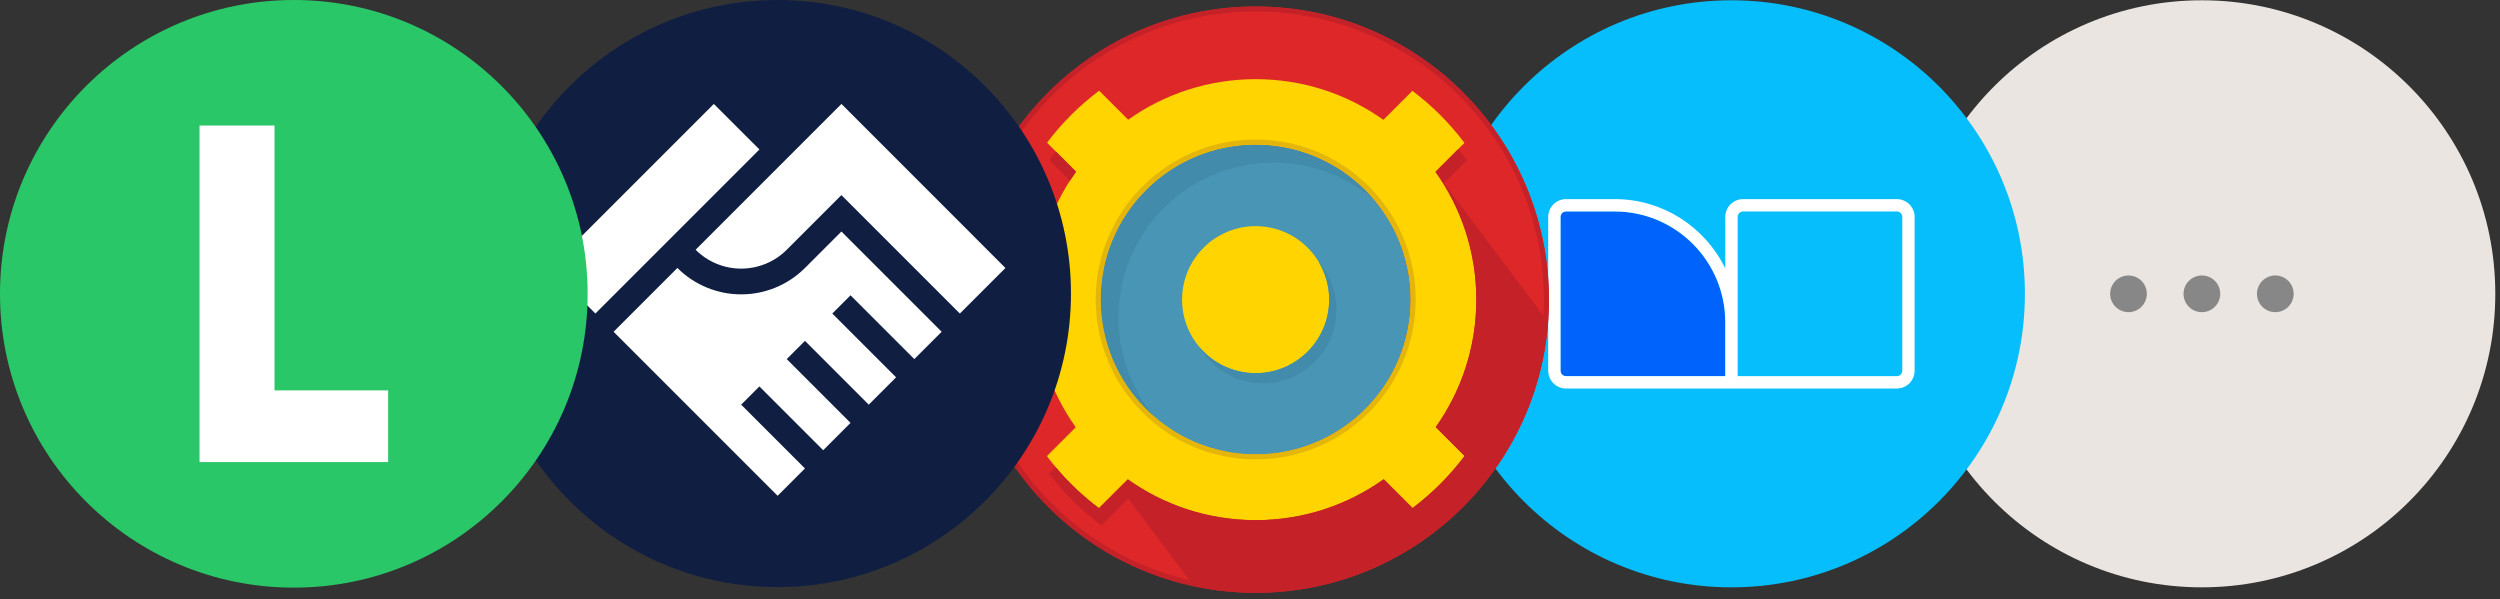 <svg width="217" height="52" viewBox="0 0 217 52" fill="none" xmlns="http://www.w3.org/2000/svg">
<rect x="0" y="0" width="217" height="52" fill="#333333" stroke="none"/>
<path d="M216.592 25.503C216.592 39.575 205.184 50.981 191.113 50.981C177.042 50.981 165.635 39.574 165.635 25.503C165.635 11.432 177.042 0.024 191.113 0.024C205.184 0.024 216.592 11.432 216.592 25.503Z" fill="#EAE5E0"/>
<path d="M192.716 25.503C192.716 26.383 192.003 27.096 191.124 27.096C190.244 27.096 189.531 26.383 189.531 25.503C189.531 24.624 190.244 23.911 191.124 23.911C192.003 23.911 192.716 24.624 192.716 25.503Z" fill="#878787"/>
<path d="M186.345 25.503C186.345 26.383 185.632 27.096 184.753 27.096C183.873 27.096 183.16 26.383 183.16 25.503C183.16 24.624 183.873 23.911 184.753 23.911C185.632 23.911 186.345 24.624 186.345 25.503Z" fill="#878787"/>
<path d="M199.089 25.503C199.089 26.383 198.376 27.096 197.497 27.096C196.617 27.096 195.904 26.383 195.904 25.503C195.904 24.624 196.617 23.911 197.497 23.911C198.376 23.911 199.089 24.624 199.089 25.503Z" fill="#878787"/>
<path d="M175.762 25.503C175.762 39.575 164.354 50.981 150.283 50.981C136.212 50.981 124.805 39.574 124.805 25.503C124.805 11.432 136.212 0.024 150.283 0.024C164.354 0.024 175.762 11.432 175.762 25.503Z" fill="#06BEFB"/>
<path d="M165.11 32.173V18.831C165.11 18.568 164.896 18.354 164.633 18.354H151.296C151.033 18.354 150.818 18.568 150.818 18.831V32.65H164.633C164.896 32.65 165.11 32.436 165.11 32.173Z" fill="#06BEFB"/>
<path d="M140.144 18.354H135.925C135.661 18.354 135.447 18.568 135.447 18.831V32.173C135.447 32.437 135.661 32.65 135.925 32.65H149.744V27.954C149.744 22.661 145.437 18.354 140.144 18.354Z" fill="#0063FB"/>
<path d="M135.457 32.174V18.832C135.457 18.569 135.671 18.355 135.934 18.355H140.153C145.447 18.355 149.753 22.661 149.753 27.954V32.651H135.934C135.671 32.651 135.457 32.437 135.457 32.174ZM165.118 32.174C165.118 32.437 164.904 32.651 164.641 32.651H150.826V18.832C150.826 18.569 151.041 18.355 151.304 18.355H164.641C164.904 18.355 165.118 18.569 165.118 18.832V32.174ZM164.641 17.282H151.304C150.449 17.282 149.754 17.977 149.754 18.832V23.294C148.02 19.738 144.369 17.282 140.154 17.282H135.935C135.08 17.282 134.385 17.977 134.385 18.832V32.174C134.385 33.028 135.08 33.724 135.935 33.724H164.641C165.495 33.724 166.19 33.028 166.19 32.174V18.832C166.19 17.977 165.495 17.282 164.641 17.282" fill="white"/>
<g clip-path="url(#clip0_3129_4393)">
<path fill-rule="evenodd" clip-rule="evenodd" d="M108.995 0.566C123.056 0.566 134.452 11.959 134.452 26.01C134.452 40.062 123.056 51.455 108.995 51.455C94.935 51.455 83.537 40.062 83.537 26.01C83.537 11.959 94.935 0.566 108.995 0.566Z" fill="#DD2729"/>
<path fill-rule="evenodd" clip-rule="evenodd" d="M122.442 26.011C122.442 33.438 116.418 39.458 108.988 39.458C101.557 39.458 95.533 33.438 95.533 26.011C95.533 18.584 101.557 12.563 108.988 12.563C116.418 12.563 122.442 18.584 122.442 26.011Z" fill="#4895B6"/>
<path fill-rule="evenodd" clip-rule="evenodd" d="M95.541 26.01C95.541 18.584 101.564 12.563 108.995 12.563C116.426 12.563 122.45 18.584 122.45 26.01C122.45 33.437 116.426 39.458 108.995 39.458C101.564 39.458 95.541 33.437 95.541 26.01ZM128.145 26.01C128.145 21.875 126.832 18.045 124.601 14.915L127.116 12.401C125.83 10.691 124.308 9.17 122.597 7.884L120.078 10.401C116.951 8.178 113.126 6.871 108.995 6.871C104.871 6.871 101.052 8.174 97.926 10.391L95.406 7.872C93.694 9.157 92.171 10.676 90.883 12.386L93.4 14.902C91.162 18.034 89.846 21.868 89.846 26.01C89.846 30.138 91.153 33.961 93.377 37.087L90.871 39.593C92.158 41.303 93.679 42.824 95.391 44.11L97.895 41.608C101.026 43.838 104.857 45.15 108.995 45.15C113.14 45.15 116.976 43.834 120.11 41.597L122.612 44.098C124.322 42.811 125.843 41.289 127.128 39.577L124.623 37.074C126.841 33.95 128.145 30.132 128.145 26.01Z" fill="#FFD400"/>
<path fill-rule="evenodd" clip-rule="evenodd" d="M133.972 27.414L125.321 15.895L127.317 13.9C127.075 13.578 126.824 13.262 126.564 12.953L124.6 14.916C126.832 18.045 128.144 21.875 128.144 26.01C128.144 30.132 126.84 33.95 124.623 37.074L127.128 39.577C125.842 41.289 124.322 42.811 122.612 44.099L120.11 41.598C116.976 43.834 113.139 45.15 108.995 45.15C104.857 45.15 101.025 43.838 97.894 41.608L95.39 44.11C94.003 43.067 92.739 41.87 91.624 40.54L91.072 41.092C92.359 42.802 93.88 44.323 95.592 45.609L97.933 43.268L103.249 50.362C101.88 50.041 100.541 49.604 99.247 49.056C96.267 47.796 93.591 45.993 91.292 43.696C88.994 41.398 87.19 38.724 85.929 35.745C84.625 32.662 83.963 29.387 83.963 26.01C83.963 22.634 84.625 19.359 85.929 16.276C87.19 13.297 88.994 10.623 91.292 8.325C93.591 6.028 96.267 4.225 99.247 2.965C102.331 1.661 105.609 1 108.987 1C112.366 1 115.643 1.661 118.728 2.965C121.707 4.225 124.384 6.028 126.682 8.325C128.98 10.623 130.784 13.297 132.045 16.276C133.349 19.359 134.011 22.634 134.011 26.01C134.011 26.48 133.997 26.948 133.972 27.414L133.972 27.414ZM134.372 27.946C134.42 27.302 134.445 26.656 134.445 26.01C134.444 11.959 123.048 0.566 108.987 0.566C94.927 0.566 83.529 11.959 83.529 26.01C83.529 40.062 94.927 51.455 108.987 51.455H108.995C122.4 51.455 133.383 41.101 134.379 27.959L134.378 27.954L134.372 27.946Z" fill="#C42128"/>
<path fill-rule="evenodd" clip-rule="evenodd" d="M91.656 13.158C91.46 13.396 91.27 13.639 91.084 13.884L92.876 15.675C93.044 15.413 93.219 15.155 93.4 14.901L91.656 13.158Z" fill="#C42128"/>
<path fill-rule="evenodd" clip-rule="evenodd" d="M97.084 27.57C97.084 20.144 103.108 14.123 110.538 14.123C113.856 14.123 116.893 15.324 119.239 17.314C116.771 14.408 113.091 12.563 108.978 12.563C101.547 12.563 95.523 18.584 95.523 26.011C95.523 30.121 97.369 33.8 100.277 36.267C98.286 33.922 97.084 30.887 97.084 27.57Z" fill="#438BAA"/>
<path fill-rule="evenodd" clip-rule="evenodd" d="M108.988 32.391C105.462 32.391 102.604 29.535 102.604 26.011C102.604 22.487 105.462 19.63 108.988 19.63C112.513 19.63 115.372 22.487 115.372 26.011C115.372 29.535 112.513 32.391 108.988 32.391Z" fill="#FFD400"/>
<path fill-rule="evenodd" clip-rule="evenodd" d="M114.465 22.731C115.041 23.69 115.372 24.811 115.372 26.01C115.372 29.534 112.514 32.391 108.988 32.391C107.038 32.391 105.292 31.517 104.121 30.139C105.233 32.017 107.28 33.276 109.621 33.276C113.148 33.276 116.008 30.417 116.008 26.892C116.008 25.302 115.427 23.849 114.465 22.731Z" fill="#438BAA"/>
<path fill-rule="evenodd" clip-rule="evenodd" d="M108.995 12.111C107.12 12.111 105.302 12.478 103.589 13.202C101.935 13.901 100.45 14.902 99.175 16.177C97.9 17.451 96.898 18.936 96.199 20.589C95.475 22.3 95.107 24.118 95.107 25.991C95.107 27.865 95.475 29.683 96.199 31.395C96.898 33.047 97.9 34.532 99.175 35.806C100.45 37.081 101.935 38.082 103.589 38.781C105.302 39.505 107.12 39.872 108.995 39.872C110.87 39.872 112.688 39.505 114.401 38.781C116.055 38.082 117.54 37.081 118.815 35.806C120.09 34.532 121.092 33.047 121.791 31.395C122.515 29.683 122.883 27.865 122.883 25.991C122.883 24.118 122.515 22.3 121.791 20.589C121.092 18.936 120.09 17.451 118.815 16.177C117.54 14.902 116.055 13.901 114.401 13.202C112.688 12.478 110.87 12.111 108.995 12.111ZM108.995 12.544C116.426 12.544 122.45 18.565 122.45 25.991C122.45 33.418 116.426 39.439 108.995 39.439C101.564 39.439 95.54 33.418 95.54 25.991C95.54 18.565 101.564 12.544 108.995 12.544" fill="#E4B60B"/>
</g>
<circle cx="67.48" cy="25.48" r="25.48" fill="#101F41"/>
<g clip-path="url(#clip1_3129_4393)">
<path d="M61.962 9.021L47.725 23.258L51.68 27.214L65.918 12.976L61.962 9.021Z" fill="white"/>
<path d="M60.379 21.679C61.428 22.728 62.85 23.316 64.334 23.316C65.818 23.316 67.24 22.728 68.289 21.679L73.034 16.933L83.317 27.216L87.272 23.261L73.037 9.021L60.379 21.679Z" fill="white"/>
<path d="M69.873 23.258C68.405 24.726 66.413 25.551 64.335 25.551C62.258 25.551 60.265 24.726 58.797 23.258L53.26 28.796L67.498 43.034L69.87 40.661L64.332 35.124L65.915 33.541L71.453 39.079L73.825 36.706L68.288 31.168L69.87 29.586L75.408 35.124L77.781 32.751L72.243 27.213L73.825 25.631L79.363 31.168L81.736 28.796L73.035 20.096L69.87 23.261L69.873 23.258Z" fill="white"/>
</g>
<path d="M51.007 25.503C51.007 39.588 39.589 51.007 25.503 51.007C11.419 51.007 0 39.589 0 25.503C0 11.418 11.418 -0 25.503 -0C39.589 -0 51.007 11.418 51.007 25.503Z" fill="#2AC768"/>
<path d="M17.32 40.107V10.899H23.83V33.887H33.69V40.108L17.32 40.107Z" fill="white"/>
<defs>
<clipPath id="clip0_3129_4393">
<rect width="50.96" height="50.96" fill="white" transform="translate(83.519 0.52)"/>
</clipPath>
<clipPath id="clip1_3129_4393">
<rect width="41" height="41" fill="white" transform="translate(47 5)"/>
</clipPath>
</defs>
</svg>
